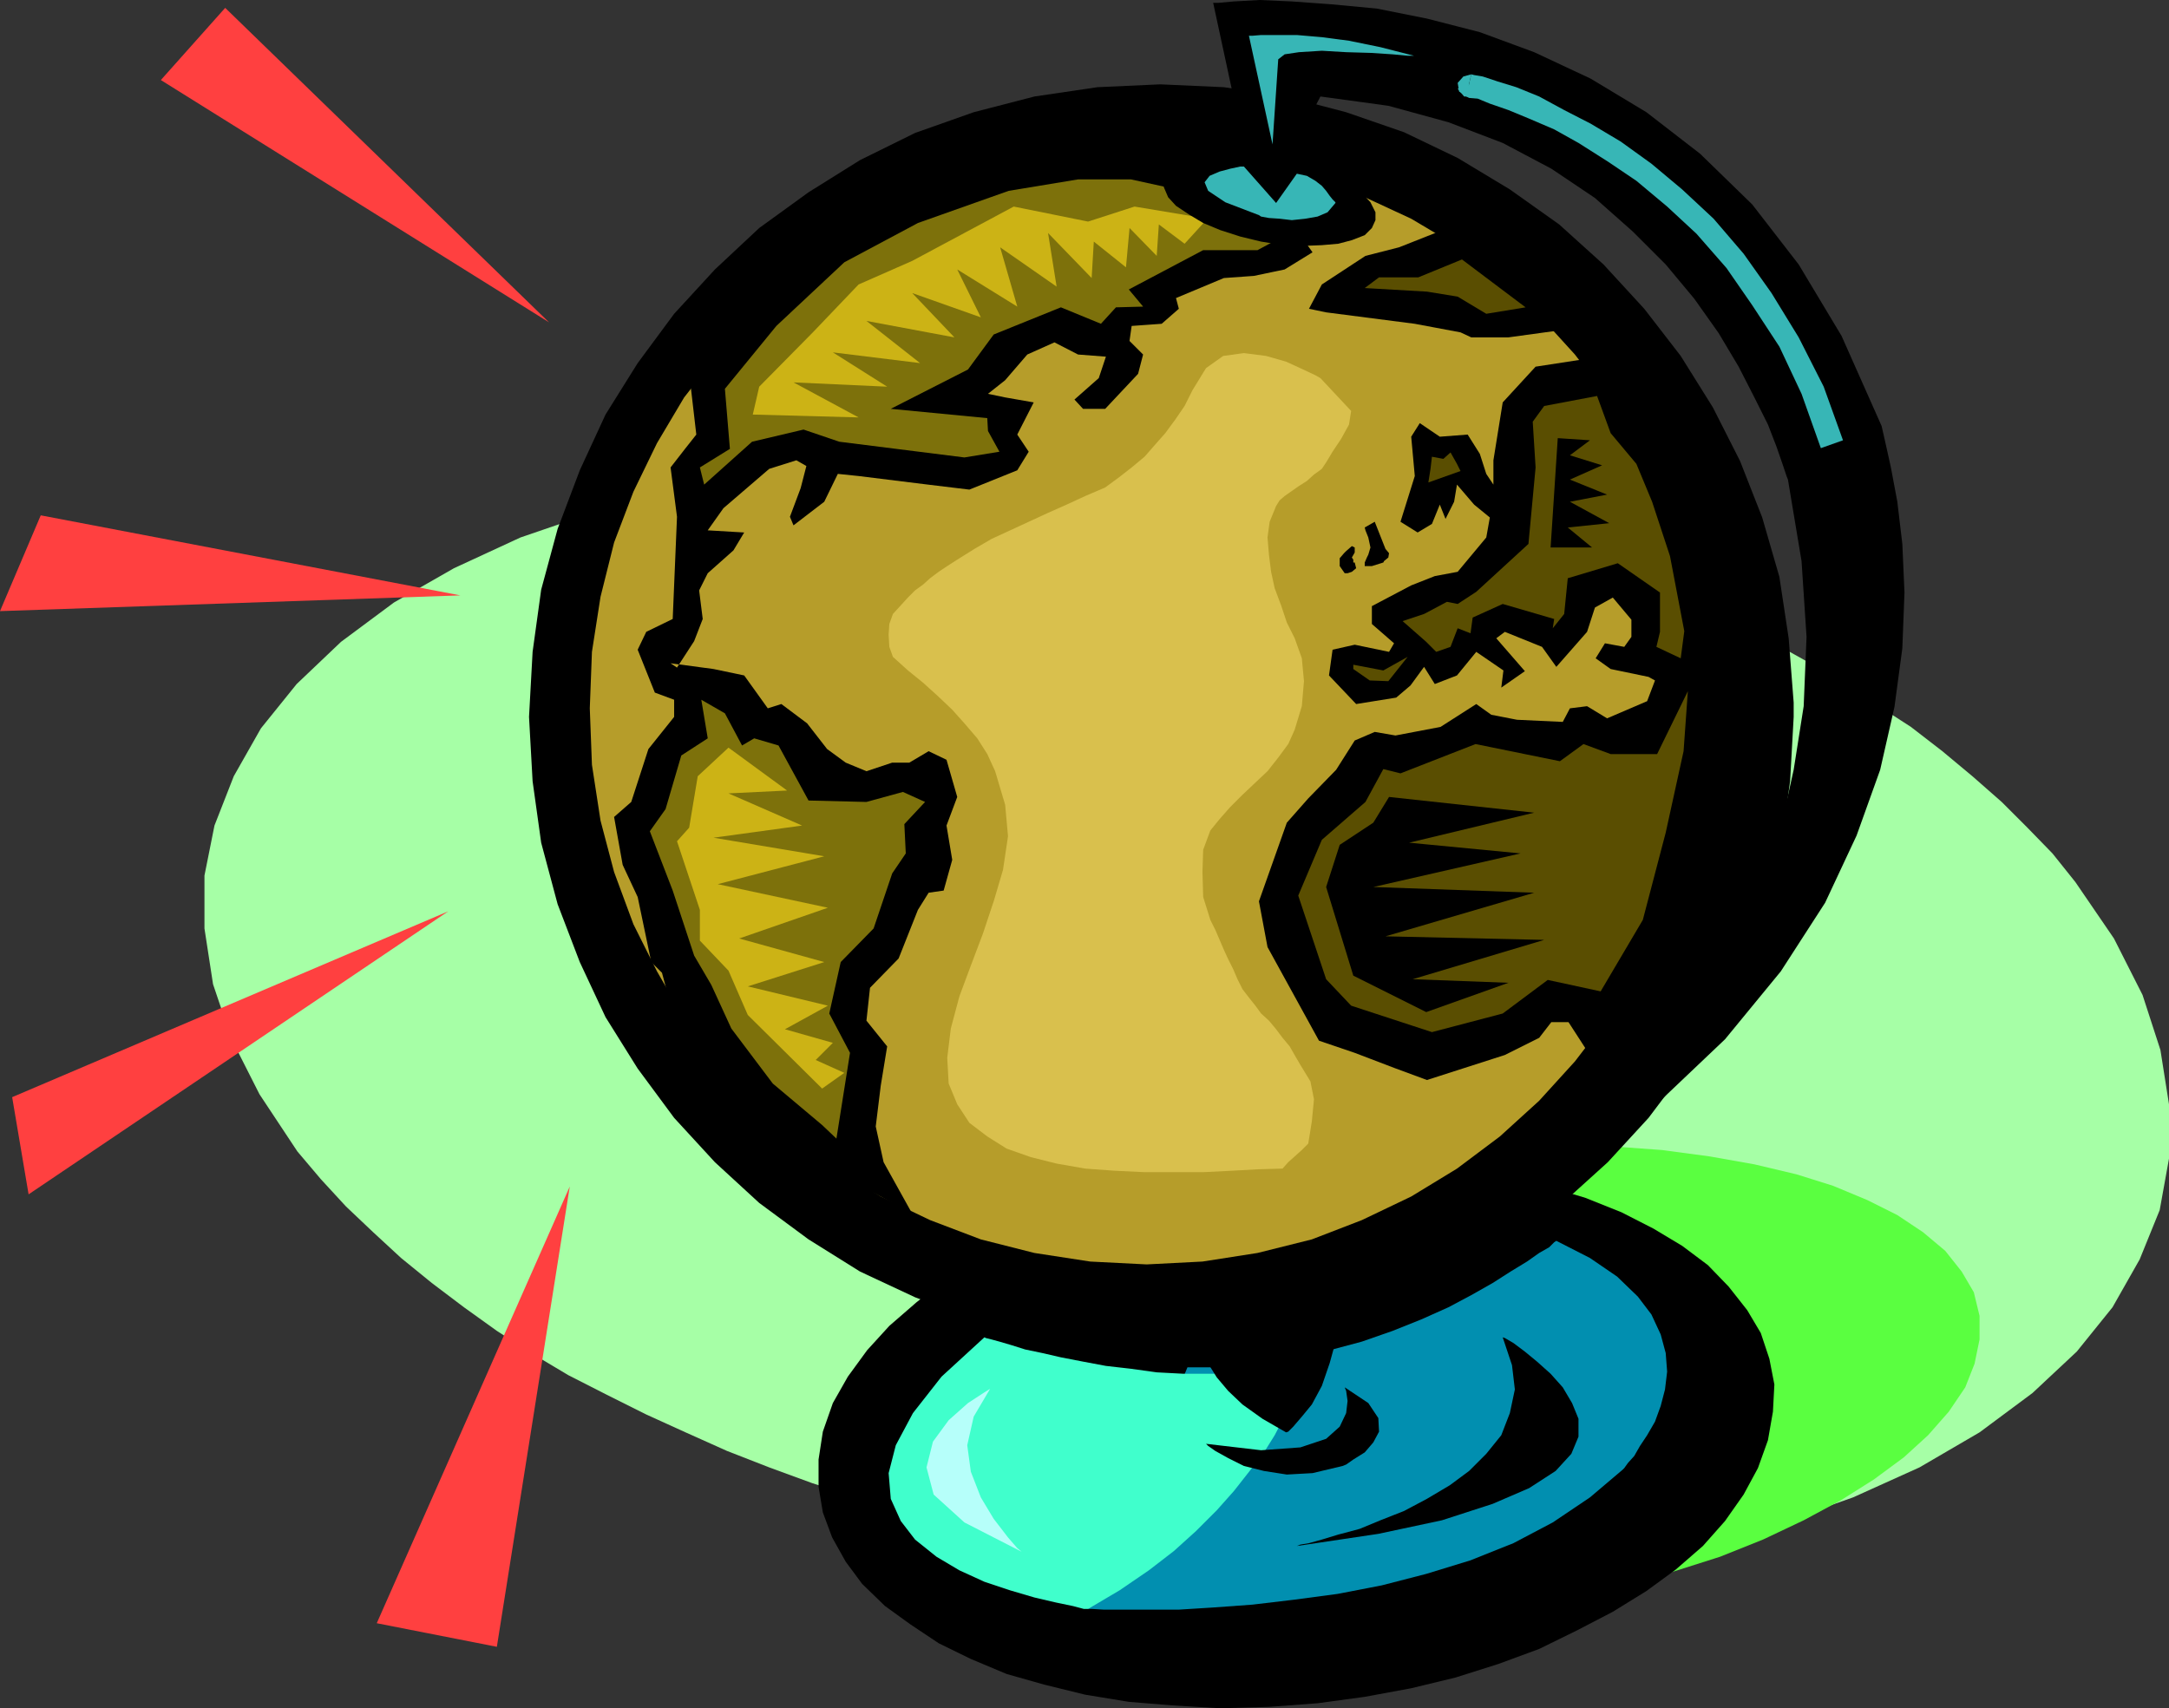 <?xml version="1.0" encoding="UTF-8" standalone="no"?>
<svg
   version="1.0"
   width="129.724mm"
   height="102.187mm"
   id="svg39"
   sodipodi:docname="Globe 17.wmf"
   xmlns:inkscape="http://www.inkscape.org/namespaces/inkscape"
   xmlns:sodipodi="http://sodipodi.sourceforge.net/DTD/sodipodi-0.dtd"
   xmlns="http://www.w3.org/2000/svg"
   xmlns:svg="http://www.w3.org/2000/svg">
  <rect width="100%" height="100%" fill="#333333" stroke="none"/>
  <sodipodi:namedview
     id="namedview39"
     pagecolor="#ffffff"
     bordercolor="#000000"
     borderopacity="0.25"
     inkscape:showpageshadow="2"
     inkscape:pageopacity="0.0"
     inkscape:pagecheckerboard="0"
     inkscape:deskcolor="#d1d1d1"
     inkscape:document-units="mm" />
  <defs
     id="defs1">
    <pattern
       id="WMFhbasepattern"
       patternUnits="userSpaceOnUse"
       width="6"
       height="6"
       x="0"
       y="0" />
  </defs>
  <path
     style="fill:#a6ffa6;fill-opacity:1;fill-rule:evenodd;stroke:none"
     d="m 469.124,199.411 -5.171,-6.464 -5.656,-5.817 -5.818,-5.818 -6.626,-5.818 -6.787,-5.656 -7.11,-5.494 -7.757,-5.01 -7.918,-5.333 -8.242,-4.686 -8.403,-4.686 -8.888,-4.525 -9.211,-4.04 -9.211,-3.878 -9.534,-3.717 -9.858,-3.555 -10.019,-3.394 -10.019,-3.07 -10.342,-2.747 -10.504,-2.586 -10.504,-2.101 -10.666,-1.939 -10.504,-1.778 -10.827,-1.293 -10.666,-1.131 -10.827,-0.808 -10.827,-0.646 -10.827,-0.162 -10.666,0.162 -10.666,0.323 -10.666,0.808 -10.666,1.131 -10.504,1.454 -20.038,3.555 -18.584,5.01 -16.968,5.818 -15.029,6.949 -13.574,7.757 -11.958,8.888 -10.019,9.534 -8.08,10.019 -6.141,10.827 -4.363,11.15 -2.262,11.312 v 11.958 l 1.939,12.605 4.202,12.443 6.302,12.443 8.565,12.928 5.333,6.302 5.656,6.141 6.141,5.817 6.302,5.818 6.949,5.656 7.272,5.494 7.434,5.333 7.757,5.01 8.403,5.01 8.565,4.363 9.05,4.525 8.888,4.04 9.373,4.202 9.534,3.717 9.696,3.555 10.019,3.232 10.342,3.07 10.019,2.909 10.504,2.424 10.504,2.262 10.666,1.939 10.504,1.616 10.666,1.454 10.827,1.131 10.827,0.808 10.827,0.485 10.827,0.323 10.504,-0.323 10.827,-0.162 10.666,-0.808 10.504,-1.131 10.666,-1.454 20.038,-3.555 18.584,-5.01 16.968,-5.979 15.029,-6.787 13.574,-7.918 11.958,-8.888 10.019,-9.373 8.08,-10.019 6.141,-10.827 4.525,-11.15 2.101,-11.635 v -12.281 l -1.939,-12.281 -4.04,-12.443 -6.464,-12.766 z"
     id="path1" />
  <path
     style="fill:#5aff40;fill-opacity:1;fill-rule:evenodd;stroke:none"
     d="m 318.513,366.988 -12.605,0.808 -12.282,0.323 -11.797,-0.323 -11.312,-0.808 -10.504,-1.454 -10.019,-1.778 -9.05,-2.262 -8.726,-2.586 -7.595,-3.232 -6.787,-3.394 -5.818,-3.878 -4.848,-4.202 -3.878,-4.686 -2.424,-4.686 -1.454,-5.333 -0.323,-5.333 1.131,-5.494 2.262,-5.656 3.717,-5.171 4.363,-5.333 5.818,-5.333 6.464,-5.01 7.434,-4.686 8.403,-4.363 9.05,-4.202 9.858,-3.878 10.181,-3.717 11.15,-3.07 11.474,-2.747 12.12,-2.262 12.282,-1.778 12.928,-1.454 12.605,-0.808 12.282,-0.323 11.958,0.323 11.15,0.808 10.827,1.454 10.019,1.778 9.534,2.262 8.242,2.586 7.757,3.232 6.787,3.394 5.818,3.878 5.01,4.202 3.717,4.686 2.747,4.686 1.293,5.333 v 5.333 l -1.131,5.494 -2.101,5.333 -3.717,5.494 -4.686,5.333 -5.494,5.01 -6.787,5.01 -7.434,4.686 -8.403,4.525 -9.211,4.363 -9.696,3.878 -10.666,3.394 -10.989,3.232 -11.474,2.909 -12.282,2.262 -12.12,1.778 z"
     id="path2" />
  <path
     style="fill:#000000;fill-opacity:1;fill-rule:evenodd;stroke:none"
     d="m 275.851,386.218 -10.827,-0.646 -9.858,-0.808 -9.858,-1.616 -9.211,-2.262 -8.565,-2.424 -8.08,-3.394 -7.272,-3.555 -6.302,-4.202 -5.818,-4.202 -5.171,-5.01 -3.717,-5.01 -3.07,-5.494 -2.101,-5.656 -0.97,-5.818 v -6.141 l 0.97,-6.302 2.262,-6.464 3.394,-5.979 4.363,-5.979 5.01,-5.494 6.141,-5.333 6.787,-5.333 7.434,-4.363 8.08,-4.525 8.565,-3.878 9.211,-3.232 9.696,-3.07 9.858,-2.586 10.181,-1.939 10.666,-1.293 10.827,-0.97 11.15,-0.162 10.827,0.485 10.342,0.808 9.858,1.778 9.211,2.101 8.565,2.586 8.08,3.232 7.272,3.717 6.464,3.878 5.818,4.363 4.686,4.848 4.202,5.333 3.07,5.171 1.939,5.818 1.131,5.817 -0.323,6.141 -1.131,6.464 -2.262,6.302 -3.232,5.979 -4.202,5.979 -5.01,5.656 -6.141,5.333 -6.626,4.848 -7.595,4.686 -8.08,4.202 -8.565,4.202 -9.211,3.394 -9.696,3.07 -10.019,2.424 -10.504,1.939 -10.666,1.454 -10.827,0.808 z"
     id="path3" />
  <path
     style="fill:#000000;fill-opacity:1;fill-rule:evenodd;stroke:none"
     d="m 405.454,158.85 -1.131,-14.544 -2.101,-13.897 -3.878,-13.413 -5.01,-12.766 -6.141,-12.12 -7.272,-11.635 -8.242,-10.665 -9.211,-10.019 -10.019,-9.049 -11.15,-7.918 -11.797,-7.11 -12.12,-5.818 -13.09,-4.525 -13.574,-3.555 -14.059,-2.101 -14.382,-0.646 -14.221,0.646 -14.221,2.101 -13.736,3.555 -13.251,4.686 -12.443,6.141 -11.635,7.272 -11.15,8.08 -10.019,9.373 -9.211,10.019 -8.242,11.15 -7.272,11.635 -5.818,12.605 -5.01,13.251 -3.717,13.736 -1.939,14.059 -0.808,14.705 0.808,14.544 1.939,13.897 3.717,13.897 5.01,13.089 5.818,12.443 7.272,11.635 8.242,11.15 9.211,10.019 10.019,9.211 11.15,8.241 11.635,7.272 12.443,5.818 13.251,5.01 13.736,3.717 14.221,1.939 14.221,0.808 14.706,-0.808 14.221,-1.939 13.736,-3.717 12.928,-5.01 12.605,-5.818 11.958,-7.272 10.827,-8.241 10.181,-9.211 9.211,-10.019 8.403,-11.15 7.272,-11.635 5.818,-12.443 5.01,-13.089 3.555,-13.897 1.939,-13.897 0.808,-14.544 v -0.808 -0.808 -0.808 z"
     id="path4" />
  <path
     style="fill:#b69d2a;fill-opacity:1;fill-rule:evenodd;stroke:none"
     d="m 259.206,285.866 12.605,-0.646 12.443,-1.939 12.282,-3.07 11.312,-4.363 11.15,-5.333 10.342,-6.302 9.696,-7.272 8.888,-8.08 8.08,-8.888 7.434,-9.696 6.141,-10.665 5.333,-10.665 4.525,-11.797 3.07,-11.635 1.778,-12.605 0.646,-12.766 -0.646,-12.766 -1.778,-12.443 -3.07,-12.281 -4.525,-11.473 -5.333,-10.989 -6.141,-10.342 -7.434,-9.696 -8.08,-8.888 -8.888,-8.08 -9.696,-7.595 -10.342,-6.141 -11.15,-5.171 -11.312,-4.525 -12.282,-2.909 -12.443,-2.101 -12.605,-0.485 -12.766,0.485 -12.605,2.101 -12.12,2.909 -11.474,4.525 -11.15,5.171 -10.181,6.141 -9.858,7.595 -8.888,8.08 -7.918,8.888 -7.595,9.696 -6.141,10.342 -5.333,10.989 -4.363,11.473 -3.07,12.281 -1.939,12.443 -0.485,12.766 0.485,12.766 1.939,12.605 3.07,11.635 4.363,11.797 5.333,10.665 6.141,10.665 7.595,9.696 7.918,8.888 8.888,8.08 9.858,7.272 10.181,6.302 11.15,5.333 11.474,4.363 12.12,3.07 12.605,1.939 z"
     id="path5" />
  <path
     style="fill:#000000;fill-opacity:1;fill-rule:evenodd;stroke:none"
     d="m 308.494,119.259 0.162,0.646 0.646,1.616 0.485,2.262 -0.485,1.616 -0.323,0.646 -0.485,1.131 v 0.808 h 1.616 l 2.586,-0.808 0.162,-0.323 0.97,-0.808 0.162,-0.97 -0.808,-0.97 -2.424,-6.141 z"
     id="path6" />
  <path
     style="fill:#000000;fill-opacity:1;fill-rule:evenodd;stroke:none"
     d="m 304.292,124.592 -0.485,0.485 -0.97,1.131 v 1.778 l 1.131,1.616 h 0.646 l 0.97,-0.323 0.97,-0.808 -0.323,-1.293 h -0.323 v -0.646 l -0.323,-0.485 0.646,-1.131 v -0.323 -0.808 l -0.646,-0.323 z"
     id="path7" />
  <path
     style="fill:#000000;fill-opacity:1;fill-rule:evenodd;stroke:none"
     d="m 156.105,87.101 1.293,11.15 -2.424,3.07 -3.394,4.363 1.454,11.15 -0.97,23.108 -5.979,2.909 -1.939,4.04 3.878,9.696 4.363,1.616 v 3.878 l -5.818,7.272 -3.878,11.958 -3.878,3.394 1.939,10.827 3.394,7.272 3.07,14.705 2.424,2.424 2.747,10.342 4.525,7.757 5.818,6.949 6.949,9.373 11.312,6.787 10.989,6.949 4.686,1.131 9.534,5.171 -6.464,-11.635 -1.778,-8.08 1.131,-9.211 1.454,-8.888 -4.686,-5.818 0.808,-7.433 6.464,-6.625 4.363,-10.989 2.424,-3.878 3.394,-0.485 1.939,-6.949 -1.293,-7.757 2.424,-6.464 -2.424,-8.403 -4.04,-1.939 -4.363,2.586 h -3.878 l -5.818,1.939 -4.686,-1.939 -4.202,-3.07 -4.525,-5.818 -5.818,-4.363 -3.07,0.97 -5.333,-7.433 -6.949,-1.454 -9.696,-1.293 1.454,0.97 3.878,-5.979 1.939,-5.01 -0.808,-6.464 1.939,-3.878 5.818,-5.171 2.424,-4.04 -8.242,-0.485 3.555,-5.01 10.342,-8.888 6.141,-1.939 2.262,1.293 -1.293,5.01 -2.424,6.464 0.808,1.939 6.949,-5.333 3.07,-6.302 4.686,0.485 15.675,1.939 9.373,1.131 10.827,-4.363 2.586,-4.202 -2.586,-3.878 3.717,-7.272 -6.464,-1.131 -3.878,-0.808 3.878,-3.07 5.01,-5.818 6.141,-2.747 5.333,2.747 6.302,0.485 -1.616,4.848 -5.494,4.848 1.939,2.101 h 5.01 l 7.434,-7.918 1.131,-4.363 -3.07,-3.07 0.485,-3.394 6.787,-0.485 3.878,-3.394 -0.646,-2.424 10.827,-4.525 6.787,-0.485 6.949,-1.454 6.302,-3.878 -2.747,-3.878 5.333,-2.424 5.818,-2.586 -16.16,-7.757 -15.352,-1.131 0.646,-6.949 h -29.25 l -11.635,2.262 -19.23,5.494 -13.574,6.625 -21.978,14.867 -13.09,11.958 z"
     id="path8" />
  <path
     style="fill:#000000;fill-opacity:1;fill-rule:evenodd;stroke:none"
     d="m 330.956,50.095 -14.706,5.818 -7.595,1.939 -9.858,6.464 -2.909,5.494 3.878,0.808 20.038,2.586 10.342,1.939 2.424,1.131 h 8.403 l 16.483,-2.262 -11.474,-7.757 -6.949,-6.625 -10.827,-6.949 z"
     id="path9" />
  <path
     style="fill:#000000;fill-opacity:1;fill-rule:evenodd;stroke:none"
     d="m 331.764,98.251 2.747,4.363 1.454,4.525 1.616,2.424 v -5.494 l 2.101,-13.089 7.434,-8.08 14.706,-2.262 9.858,16.806 6.464,12.766 4.848,12.12 3.394,11.635 0.808,19.23 -0.646,22.624 -2.262,18.261 -3.717,13.574 -10.019,18.745 -10.666,12.928 -5.333,-8.241 h -3.878 l -2.747,3.555 -7.757,3.878 -17.614,5.656 -7.434,-2.747 -8.888,-3.394 -8.08,-2.747 -11.635,-21.169 -1.939,-10.342 6.302,-17.776 4.848,-5.494 6.302,-6.464 4.202,-6.625 4.525,-1.939 4.686,0.808 10.181,-1.939 8.08,-5.171 3.394,2.424 5.818,1.131 10.342,0.485 1.616,-3.07 3.878,-0.485 4.525,2.747 9.05,-3.878 1.778,-4.686 -1.454,-0.808 -8.565,-1.778 -3.394,-2.424 2.101,-3.394 4.363,0.808 1.616,-2.262 v -3.878 l -4.202,-5.01 -4.04,2.262 -1.778,5.494 -6.949,7.918 -3.232,-4.525 -8.403,-3.394 -1.939,1.454 6.464,7.433 -5.333,3.717 0.485,-3.878 -6.141,-4.202 -4.363,5.333 -5.01,1.939 -2.424,-3.878 -3.07,4.202 -3.232,2.747 -9.05,1.454 -6.141,-6.464 0.808,-5.818 5.01,-1.131 7.757,1.616 1.131,-1.939 -5.01,-4.363 v -4.04 l 8.888,-4.686 5.333,-2.101 5.171,-0.97 6.464,-7.757 0.808,-4.525 -3.555,-2.909 -3.878,-4.525 -0.646,3.878 -1.939,3.878 -1.293,-3.232 -1.778,4.363 -3.232,1.939 -3.878,-2.424 3.232,-10.342 -0.808,-8.888 1.939,-3.07 4.525,3.07 z"
     id="path10" />
  <path
     style="fill:#7d710b;fill-opacity:1;fill-rule:evenodd;stroke:none"
     d="m 164.993,101.483 -6.787,4.202 0.97,3.878 10.827,-9.696 11.635,-2.747 8.08,2.747 28.28,3.555 7.918,-1.293 -2.586,-4.686 -0.162,-2.909 -21.816,-2.101 17.453,-8.888 5.818,-7.918 15.19,-6.141 9.05,3.717 3.394,-3.717 6.141,-0.162 -3.232,-3.878 16.806,-8.888 h 12.282 l 4.202,-2.262 -2.586,-3.555 5.656,-2.262 -12.282,-2.747 -23.594,-5.171 h -11.958 l -15.675,2.586 -20.523,7.272 -16.645,8.888 -15.352,14.382 -11.635,14.221 z"
     id="path11" />
  <path
     style="fill:#7d710b;fill-opacity:1;fill-rule:evenodd;stroke:none"
     d="m 158.529,158.204 1.454,8.726 -5.979,3.878 -3.555,12.12 -3.555,5.01 5.171,13.413 4.848,14.705 3.878,6.625 4.525,9.857 9.373,12.443 11.15,9.373 3.232,3.07 3.07,-19.392 -4.686,-8.888 2.586,-11.635 7.434,-7.595 4.202,-12.443 3.07,-4.525 -0.323,-6.625 4.686,-5.01 -5.01,-2.262 -8.242,2.262 -13.09,-0.323 -6.787,-12.443 -5.494,-1.616 -2.747,1.616 -3.878,-7.272 z"
     id="path12" />
  <path
     style="fill:#ccb315;fill-opacity:1;fill-rule:evenodd;stroke:none"
     d="m 164.67,169.031 -6.949,6.464 -1.939,11.635 -2.747,3.07 5.171,15.513 v 6.949 l 6.464,6.787 4.363,10.019 16.806,16.645 5.01,-3.555 -6.464,-2.909 3.878,-3.878 -10.827,-3.07 9.696,-5.333 -18.099,-4.363 17.291,-5.494 -19.23,-5.333 20.038,-6.949 -24.886,-5.333 24.078,-6.302 -25.048,-4.202 20.038,-2.747 -16.645,-7.272 13.251,-0.646 z"
     id="path13" />
  <path
     style="fill:#ccb315;fill-opacity:1;fill-rule:evenodd;stroke:none"
     d="m 272.942,49.449 -16.483,-2.747 -10.504,3.394 -16.806,-3.394 -22.947,12.281 -12.12,5.333 -10.342,10.827 -12.12,12.281 -1.454,6.302 23.917,0.646 -14.706,-7.918 21.17,0.97 -12.282,-7.757 19.715,2.424 -12.12,-9.534 19.877,3.717 -9.534,-10.019 15.514,5.494 -5.333,-10.827 13.574,8.403 -3.878,-13.413 12.766,8.888 -1.939,-12.12 9.858,10.181 0.485,-8.241 7.272,5.818 0.808,-8.888 6.141,6.302 0.485,-7.11 5.818,4.363 z"
     id="path14" />
  <path
     style="fill:#5a4e01;fill-opacity:1;fill-rule:evenodd;stroke:none"
     d="m 333.542,168.223 -16.968,6.625 -3.878,-0.97 -4.04,7.433 -9.858,8.565 -5.333,12.605 6.302,18.907 5.656,5.979 18.261,5.979 15.998,-4.202 10.181,-7.595 11.958,2.586 9.534,-16.16 5.171,-19.715 4.04,-18.422 0.97,-13.574 -6.949,14.221 h -10.504 l -6.141,-2.262 -5.333,3.878 z"
     id="path15" />
  <path
     style="fill:#5a4e01;fill-opacity:1;fill-rule:evenodd;stroke:none"
     d="m 330.472,58.66 -9.858,4.04 h -8.888 l -3.232,2.424 14.059,0.808 6.949,1.131 6.464,3.878 8.888,-1.454 z"
     id="path16" />
  <path
     style="fill:#5a4e01;fill-opacity:1;fill-rule:evenodd;stroke:none"
     d="m 323.684,103.261 -0.323,2.747 -0.485,3.07 7.272,-2.586 -0.808,-1.616 -1.454,-2.586 -1.616,1.454 z"
     id="path17" />
  <path
     style="fill:#5a4e01;fill-opacity:1;fill-rule:evenodd;stroke:none"
     d="m 349.056,91.787 -2.586,3.555 0.646,10.342 -1.616,17.291 -11.797,10.827 -4.202,2.747 -2.424,-0.485 -5.171,2.747 -4.848,1.616 5.333,4.686 2.262,2.262 3.232,-1.131 1.616,-4.202 2.909,1.131 0.485,-3.555 6.787,-3.07 11.635,3.394 -0.323,2.101 2.586,-3.232 0.808,-8.08 11.312,-3.394 9.534,6.625 v 8.888 l -0.808,3.394 5.494,2.586 0.808,-6.141 -3.232,-16.968 -4.04,-12.281 -3.555,-8.565 -5.818,-6.949 -3.07,-8.403 z"
     id="path18" />
  <path
     style="fill:#5a4e01;fill-opacity:1;fill-rule:evenodd;stroke:none"
     d="m 305.908,150.286 v 0.97 l 3.717,2.586 4.202,0.162 4.363,-5.494 -5.494,3.07 z"
     id="path19" />
  <path
     style="fill:#000000;fill-opacity:1;fill-rule:evenodd;stroke:none"
     d="m 313.988,180.181 -3.555,5.817 -7.595,5.01 -3.07,9.534 6.141,20.038 16.483,8.241 18.584,-6.625 -21.654,-0.808 29.734,-8.888 -35.875,-0.808 33.613,-9.857 -36.36,-1.293 33.29,-7.595 -25.21,-2.424 28.28,-6.787 z"
     id="path20" />
  <path
     style="fill:#000000;fill-opacity:1;fill-rule:evenodd;stroke:none"
     d="m 352.126,99.059 -1.616,24.724 h 9.373 l -5.494,-4.525 9.373,-0.97 -8.888,-4.848 8.403,-1.616 -8.403,-3.394 7.272,-3.232 -7.272,-2.262 4.525,-3.394 z"
     id="path21" />
  <path
     style="fill:#d9c04d;fill-opacity:1;fill-rule:evenodd;stroke:none"
     d="m 298.475,85.485 -1.131,-0.646 -2.747,-1.293 -3.878,-1.778 -4.525,-1.293 -5.01,-0.646 -4.686,0.646 -3.878,2.747 -3.07,5.01 -1.778,3.555 -2.101,3.07 -2.262,3.07 -2.424,2.747 -2.262,2.586 -2.909,2.424 -2.909,2.262 -3.07,2.262 -4.525,1.939 -4.202,1.939 -4.363,1.939 -4.202,1.939 -4.202,1.939 -4.202,1.939 -3.878,2.262 -3.878,2.424 -2.262,1.454 -1.939,1.293 -1.939,1.454 -1.616,1.454 -1.778,1.293 -1.616,1.616 -1.616,1.778 -1.778,1.939 -0.808,2.262 -0.162,2.424 0.162,2.747 0.808,2.262 3.394,3.07 3.394,2.747 3.394,3.07 3.232,3.07 2.747,3.07 2.909,3.394 2.262,3.555 1.778,3.878 2.262,7.595 0.646,7.11 -1.131,7.595 -2.101,7.11 -2.424,7.272 -2.747,7.272 -2.586,6.949 -1.939,7.272 -0.808,6.625 0.323,5.818 1.939,4.686 2.747,4.202 4.04,3.07 4.363,2.747 5.494,1.939 5.818,1.454 6.464,1.131 6.626,0.485 6.787,0.323 h 6.626 6.626 l 6.464,-0.323 5.818,-0.323 5.656,-0.162 1.293,-1.454 1.454,-1.293 1.616,-1.454 1.454,-1.454 0.808,-5.01 0.485,-5.01 -0.808,-4.04 -2.262,-3.717 -1.131,-1.939 -1.293,-2.262 -1.616,-1.939 -1.454,-1.939 -1.616,-1.939 -1.778,-1.616 -1.293,-1.778 -1.293,-1.616 -1.616,-2.101 -1.131,-2.262 -0.97,-2.262 -1.131,-2.262 -0.97,-2.101 -0.97,-2.262 -0.97,-2.262 -1.131,-2.262 -1.616,-5.171 -0.162,-5.656 0.162,-5.01 1.616,-4.363 2.101,-2.586 2.424,-2.747 2.747,-2.747 2.909,-2.747 2.747,-2.586 2.424,-3.07 2.262,-3.07 1.454,-3.232 1.616,-5.333 0.485,-5.656 -0.485,-5.171 -1.616,-4.525 -1.778,-3.555 -1.293,-3.878 -1.454,-3.878 -0.808,-3.717 -0.485,-3.878 -0.323,-3.878 0.485,-3.555 1.454,-3.555 0.808,-1.293 1.131,-0.97 1.616,-1.131 1.616,-1.131 1.778,-1.131 1.616,-1.454 1.778,-1.293 0.97,-1.454 1.454,-2.424 1.939,-2.909 1.778,-3.232 0.485,-3.07 z"
     id="path22" />
  <path
     style="fill:#000000;fill-opacity:1;fill-rule:evenodd;stroke:none"
     d="m 285.062,54.62 5.01,0.808 4.525,0.162 4.202,-0.162 3.717,-0.323 3.07,-0.808 2.909,-1.131 1.616,-1.616 0.808,-1.778 v -1.778 l -1.131,-2.262 -1.939,-2.101 -2.424,-1.939 -3.555,-1.939 -4.04,-1.616 -4.363,-1.293 -4.848,-1.131 -4.686,-0.97 -4.686,-0.162 -4.202,0.162 -3.878,0.323 -3.07,0.808 -2.424,1.131 -1.939,1.778 -0.808,1.616 0.162,1.939 0.97,2.262 1.778,1.939 2.909,1.939 3.232,1.939 3.878,1.616 4.525,1.454 z"
     id="path23" />
  <path
     style="fill:#000000;fill-opacity:1;fill-rule:evenodd;stroke:none"
     d="M 284.577,48.641 274.235,0.646 h 1.131 L 278.921,0.323 284.739,0 l 7.272,0.323 8.888,0.646 10.342,0.97 11.312,2.262 11.958,3.07 12.282,4.525 12.766,5.979 12.605,7.595 12.12,9.373 11.797,11.473 10.504,13.574 9.696,16.16 8.403,18.907 0.646,1.454 0.808,3.555 1.293,5.818 1.454,7.757 1.131,9.534 0.485,10.989 -0.485,12.605 -1.778,13.251 -3.232,14.221 -5.333,14.867 -7.11,15.19 -10.019,15.513 -12.605,15.352 -16.16,15.352 -19.23,14.705 -23.109,13.897 23.432,-27.31 0.808,-0.485 2.262,-1.454 3.394,-2.424 4.363,-3.555 5.01,-4.848 5.656,-5.494 5.494,-6.949 5.818,-8.08 5.333,-9.211 5.01,-10.504 4.525,-11.473 2.909,-13.089 2.262,-14.382 0.646,-15.675 -1.131,-17.129 -3.07,-18.422 -0.323,-0.808 -0.808,-2.424 -1.454,-4.202 -1.939,-5.01 -3.07,-6.141 -3.555,-6.949 -4.525,-7.595 -5.494,-7.757 -6.464,-7.757 -7.434,-7.433 -8.565,-7.595 -9.858,-6.625 -10.989,-5.818 -12.282,-4.686 -13.574,-3.717 -15.352,-2.101 z"
     id="path24" />
  <path
     style="fill:#018fb0;fill-opacity:1;fill-rule:evenodd;stroke:none"
     d="m 351.803,280.533 -0.485,0.323 -1.131,1.131 -2.262,1.293 -2.747,1.939 -3.717,2.262 -4.04,2.586 -4.848,2.747 -5.171,2.747 -6.141,2.747 -6.464,2.586 -6.949,2.424 -7.272,1.939 -7.434,1.939 -8.08,1.131 -8.403,0.808 h -8.242 l -22.462,54.62 h 0.808 l 2.747,0.162 h 4.363 5.818 6.787 l 7.757,-0.485 8.888,-0.646 9.534,-1.131 9.696,-1.293 10.019,-1.939 10.019,-2.586 10.019,-3.07 9.696,-3.878 8.888,-4.686 8.403,-5.656 7.434,-6.302 0.323,-0.323 0.808,-1.131 1.454,-1.616 1.293,-2.262 1.616,-2.424 1.778,-3.07 1.293,-3.555 0.97,-3.717 0.485,-4.04 -0.323,-4.202 -1.131,-4.202 -2.101,-4.525 -3.07,-4.04 -4.686,-4.525 -6.141,-4.202 z"
     id="path25" />
  <path
     style="fill:#40ffcc;fill-opacity:1;fill-rule:evenodd;stroke:none"
     d="m 222.523,302.349 0.323,0.162 1.293,0.323 1.778,0.485 2.747,0.808 3.07,0.97 3.878,0.808 4.202,0.97 5.01,0.97 5.171,0.97 5.656,0.646 5.818,0.808 6.141,0.323 h 6.626 6.626 l 6.949,-0.485 7.272,-0.97 v 0.323 l -0.485,1.131 -0.646,1.616 -0.808,2.586 -1.454,2.747 -1.616,3.232 -1.939,3.717 -2.424,3.878 -3.232,4.202 -3.555,4.525 -3.878,4.363 -4.686,4.686 -5.01,4.525 -5.656,4.363 -6.626,4.525 -7.11,4.202 h -0.97 l -2.424,-0.646 -3.878,-0.808 -4.848,-1.131 -5.494,-1.616 -5.818,-1.939 -5.656,-2.586 -5.171,-3.07 -4.848,-3.878 -3.232,-4.202 -2.262,-5.01 -0.485,-5.818 1.616,-6.302 3.878,-7.272 6.464,-8.241 z"
     id="path26" />
  <path
     style="fill:#37b6b6;fill-opacity:1;fill-rule:evenodd;stroke:none"
     d="m 281.184,37.652 h -0.808 l -2.262,0.485 -2.424,0.646 -2.262,0.97 -1.131,1.454 0.808,1.939 3.878,2.586 7.595,2.909 0.485,0.323 1.778,0.323 2.424,0.162 2.747,0.323 3.07,-0.323 2.747,-0.485 2.262,-0.97 1.778,-2.101 v -0.162 l -0.646,-0.646 -0.646,-0.808 -0.808,-1.131 -0.97,-1.131 -1.454,-1.131 -1.939,-1.131 -2.262,-0.485 -4.686,6.625 z"
     id="path27" />
  <path
     style="fill:#37b6b6;fill-opacity:1;fill-rule:evenodd;stroke:none"
     d="M 287.648,32.643 282.315,8.08 h 0.808 l 1.939,-0.162 h 3.555 4.525 l 5.656,0.485 6.141,0.808 7.11,1.454 7.595,1.939 h -1.454 l -3.394,-0.323 -5.01,-0.323 -5.494,-0.162 -5.494,-0.323 -5.171,0.323 -3.232,0.485 -1.454,1.131 z"
     id="path28" />
  <path
     style="fill:#000000;fill-opacity:1;fill-rule:evenodd;stroke:none"
     d="m 339.683,302.349 0.485,0.162 1.939,1.131 2.586,1.939 2.747,2.262 3.07,2.747 2.747,3.07 2.101,3.555 1.454,3.555 v 4.04 l -1.616,3.878 -3.555,3.878 -5.979,3.878 -8.242,3.555 -11.474,3.717 -14.382,3.07 -18.422,2.747 0.808,-0.323 1.939,-0.323 2.909,-0.808 3.717,-1.131 4.848,-1.293 4.686,-1.939 5.333,-2.101 5.171,-2.747 5.171,-3.07 4.363,-3.232 3.878,-3.878 3.394,-4.202 1.939,-5.01 1.131,-5.333 -0.646,-5.494 z"
     id="path29" />
  <path
     style="fill:#000000;fill-opacity:1;fill-rule:evenodd;stroke:none"
     d="m 271.488,305.258 0.323,0.646 0.485,0.97 1.131,1.939 1.616,2.586 2.586,3.07 3.232,3.07 4.525,3.232 5.333,3.07 0.485,-0.162 1.131,-1.131 1.939,-2.262 2.262,-2.747 2.262,-4.202 1.778,-5.171 1.778,-6.464 0.808,-8.08 z"
     id="path30" />
  <path
     style="fill:#000000;fill-opacity:1;fill-rule:evenodd;stroke:none"
     d="m 303.969,313.661 0.323,0.808 0.323,2.262 -0.323,2.747 -1.454,3.07 -3.07,2.747 -5.818,1.939 -8.888,0.646 -12.443,-1.454 0.485,0.485 1.616,1.131 2.909,1.616 3.555,1.778 4.525,1.131 5.171,0.808 5.818,-0.323 6.787,-1.616 0.808,-0.323 1.616,-1.131 2.586,-1.616 1.939,-2.262 1.293,-2.424 -0.162,-3.07 -2.262,-3.394 z"
     id="path31" />
  <path
     style="fill:#b6fffa;fill-opacity:1;fill-rule:evenodd;stroke:none"
     d="m 223.816,313.984 -1.293,0.808 -3.717,2.424 -4.363,3.878 -3.555,4.848 -1.454,5.817 1.616,6.141 6.949,6.302 12.928,6.625 -0.97,-0.808 -2.101,-2.424 -3.232,-4.202 -2.909,-4.848 -2.262,-5.817 -0.808,-5.979 1.454,-6.464 z"
     id="path32" />
  <path
     style="fill:#37b6b6;fill-opacity:1;fill-rule:evenodd;stroke:none"
     d="m 332.572,16.806 -1.778,0.485 -1.293,1.454 0.323,1.939 1.616,1.131 z"
     id="path33" />
  <path
     style="fill:#37b6b6;fill-opacity:1;fill-rule:evenodd;stroke:none"
     d="m 416.604,99.544 -4.363,-12.12 -5.656,-11.15 -6.141,-10.019 -6.302,-8.888 -6.787,-7.918 -7.11,-6.625 -6.949,-5.818 -6.949,-5.01 -6.787,-4.04 -5.979,-3.07 -5.656,-3.07 -5.171,-2.101 -4.202,-1.293 -3.394,-1.131 -1.939,-0.323 -0.646,-0.162 -1.131,5.01 0.646,0.323 1.939,0.162 2.747,1.131 4.202,1.454 4.686,1.939 5.656,2.424 5.494,3.07 6.626,4.202 6.464,4.363 6.949,5.818 6.626,6.141 6.787,7.757 5.818,8.403 6.141,9.373 5.01,10.665 4.363,12.281 z"
     id="path34" />
  <path
     style="fill:#37b6b6;fill-opacity:1;fill-rule:evenodd;stroke:none"
     d="m 329.502,20.038 1.454,1.778 h 1.939 l 1.454,-1.131 0.162,-2.262 z"
     id="path35" />
  <path
     style="fill:#ff4040;fill-opacity:1;fill-rule:evenodd;stroke:none"
     d="M 50.904,1.778 124.109,72.88 36.36,18.099 Z"
     id="path36" />
  <path
     style="fill:#ff4040;fill-opacity:1;fill-rule:evenodd;stroke:none"
     d="M 104.07,134.611 9.211,116.512 0,138.166 Z"
     id="path37" />
  <path
     style="fill:#ff4040;fill-opacity:1;fill-rule:evenodd;stroke:none"
     d="M 101.323,206.037 2.747,248.052 6.464,270.029 Z"
     id="path38" />
  <path
     style="fill:#ff4040;fill-opacity:1;fill-rule:evenodd;stroke:none"
     d="m 128.795,268.252 -43.632,98.736 27.149,5.333 z"
     id="path39" />
</svg>
